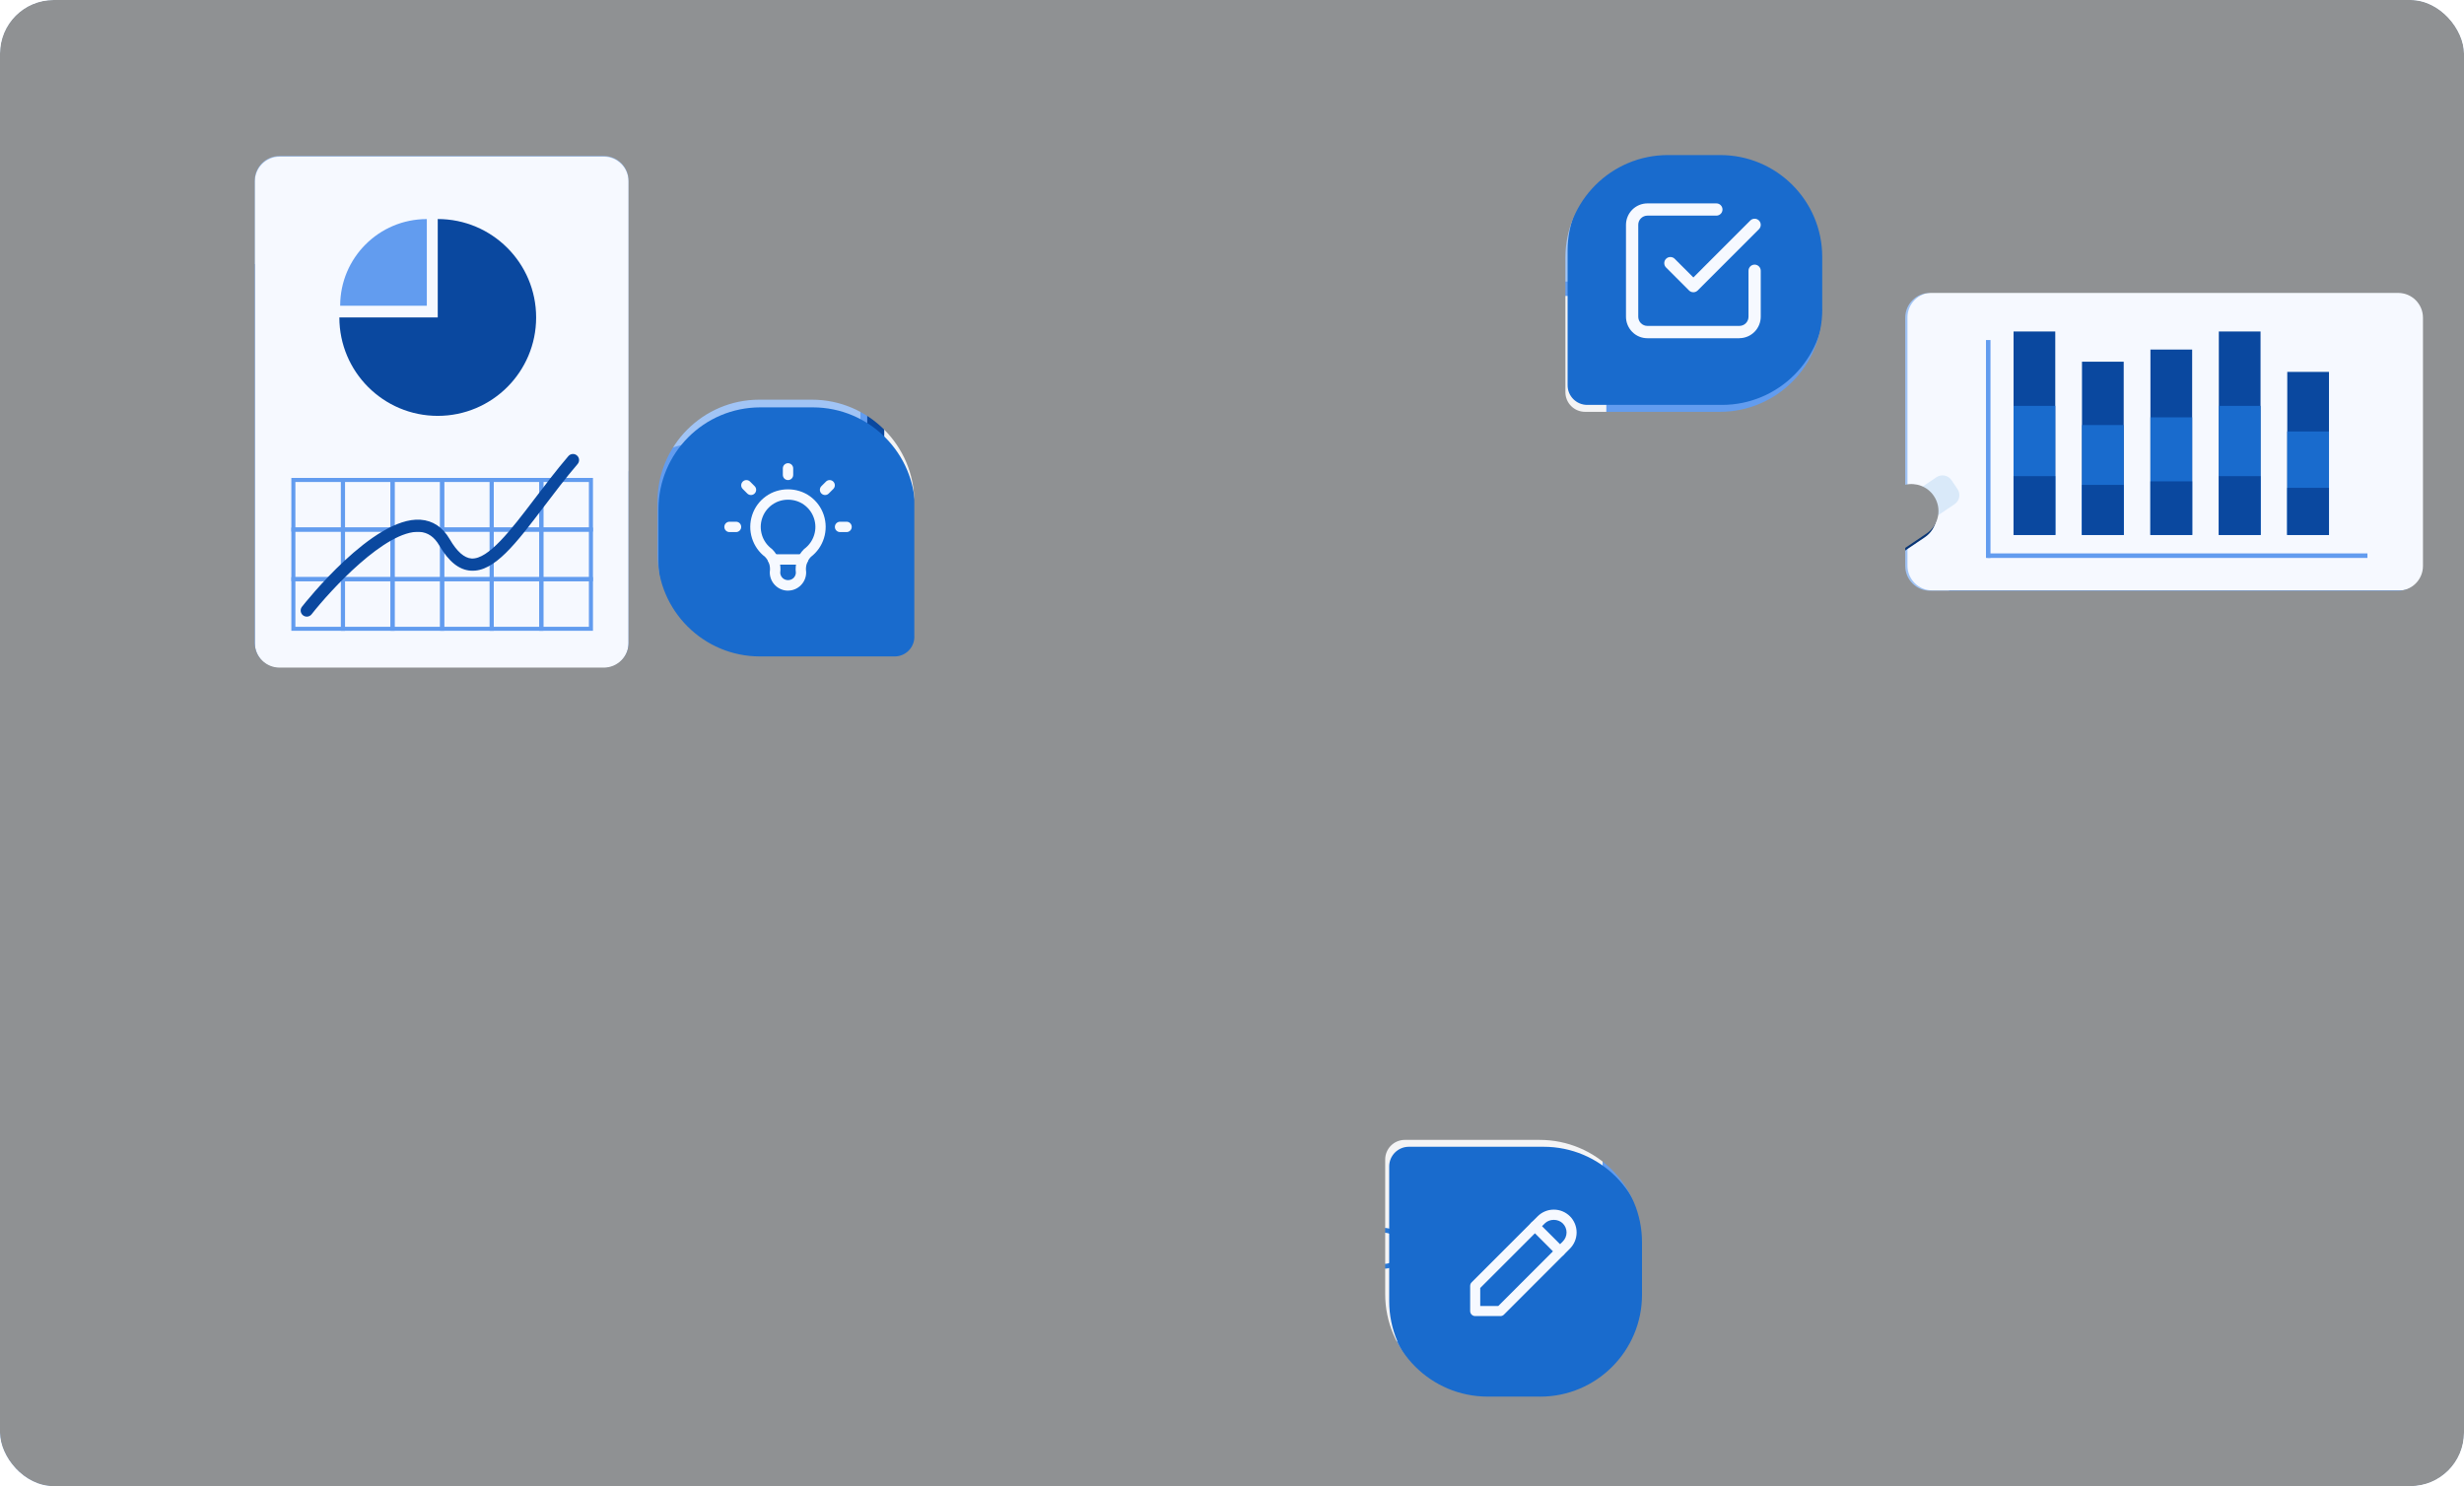 <svg width="368" height="222" viewBox="0 0 368 222" fill="none" xmlns="http://www.w3.org/2000/svg">
<g clip-path="url(#clip0_2191_31068)">
<rect width="368" height="222" rx="8" fill="#F8F8F7"/>
<g clip-path="url(#clip1_2191_31068)" filter="url(#filter0_dd_2191_31068)">
<rect width="368" height="222.173" transform="translate(0 -0.087)" fill="#A1C4F5"/>
<g clip-path="url(#clip2_2191_31068)">
<path d="M66.31 170.879C64.857 165.312 59.584 162.03 52.434 163.103C49.553 159.466 46.108 156.298 42.225 153.74C43.043 152.032 43.735 150.306 44.255 148.586C48.843 133.427 43.45 125.733 34.732 123.093C26.014 120.452 17.258 123.861 12.671 139.013C11.89 141.597 11.389 144.383 11.116 147.24C8.198 147.735 5.387 148.522 2.697 149.569C-2.087 144.301 -5.514 143.609 -10.253 147.018C-15.094 150.503 -18.368 156.146 -15.957 163.566C-18.019 166.245 -19.77 169.171 -21.173 172.295C-24.237 171.26 -25.773 171.387 -26.502 173.044C-27.302 174.853 -26.946 178.001 -24.002 180.972C-24.618 183.886 -24.948 186.901 -24.948 189.999C-24.948 192.5 -24.726 194.944 -24.32 197.324C-24.84 197.635 -25.354 197.959 -25.849 198.295V198.308C-38.938 207.208 -39.585 216.583 -34.459 224.124C-29.345 231.666 -20.398 234.516 -7.303 225.616C-7.138 225.508 -6.979 225.388 -6.821 225.273C0.292 230.377 8.997 233.386 18.413 233.386C26.966 233.386 34.928 230.898 41.641 226.626C45.296 226.867 48.341 225.254 50.714 222.557C52.637 220.373 53.798 217.84 53.804 215.047C58.817 207.969 61.773 199.33 61.773 189.999C61.773 187.371 61.526 184.8 61.082 182.299C65.656 178.96 67.592 175.824 66.297 170.879H66.31Z" fill="#629CEF"/>
<path d="M294.793 59.176H368.945V103.655H294.793C292.75 103.655 291.094 101.999 291.094 99.955V62.871C291.094 60.827 292.75 59.17 294.793 59.17V59.176Z" fill="#629CEF"/>
<path d="M288.601 133.268H352.633C355.424 133.268 357.689 135.534 357.689 138.327V217.066C357.689 219.859 355.424 222.125 352.633 222.125H288.601C283.766 222.125 279.845 218.202 279.845 213.365V142.022C279.845 137.185 283.766 133.262 288.601 133.262V133.268Z" fill="#629CEF"/>
<path d="M241.396 42.094L131.7 41.555C129.987 41.548 128.597 42.926 128.585 44.64L127.798 204.382C127.792 206.096 129.168 207.487 130.881 207.499L240.577 208.039C242.29 208.045 243.68 206.668 243.692 204.954L244.479 45.211C244.486 43.497 243.109 42.107 241.396 42.094Z" fill="#629CEF"/>
<path d="M210.845 174.116H234.416C244.308 174.11 252.34 182.14 252.34 192.042V201.228C252.34 211.073 244.359 219.065 234.518 219.071H225.337C215.445 219.071 207.406 211.041 207.406 201.145V177.563C207.4 175.665 208.942 174.123 210.839 174.123L210.845 174.116Z" fill="#629CEF"/>
<path d="M232.855 72.539V48.956C232.843 39.06 240.875 31.018 250.767 31.018H259.948C269.789 31.018 277.777 39.003 277.783 48.849V58.034C277.783 67.93 269.757 75.973 259.865 75.973H236.294C234.397 75.979 232.855 74.437 232.855 72.539Z" fill="#629CEF"/>
<path d="M131.44 114.339H106.105C95.471 114.339 86.842 105.706 86.842 95.061V85.19C86.842 74.608 95.426 66.019 106.003 66.019H115.869C126.503 66.019 135.139 74.653 135.139 85.298V110.645C135.139 112.682 133.483 114.339 131.44 114.339Z" fill="#629CEF"/>
<path d="M263.069 241.168H316.797L271.832 175.506C272.745 174.218 273.304 172.682 273.399 171.05L275.677 132.151C276.565 128.755 275.182 125.041 272.035 123.118L258.933 115.12L283.144 98.787C284.242 98.05 284.851 96.87 284.915 95.645L287.605 93.829C288.347 93.328 288.537 92.325 288.043 91.582L287.142 90.243C286.64 89.5 285.638 89.309 284.896 89.805L282.212 91.614C281.051 91.214 279.725 91.341 278.627 92.077L277.726 90.738L255.608 105.661C254.865 106.163 254.675 107.166 255.17 107.909L251.344 110.486L250.145 109.756C249.606 109.426 249.047 109.172 248.476 108.981C247.461 107.782 245.704 107.439 244.289 108.251L242.252 109.419C241.96 109.565 241.668 109.73 241.395 109.914L217.317 123.753C215.724 124.667 215.179 126.698 216.092 128.291L216.638 129.237C217.323 130.437 218.281 131.383 219.379 132.056L214.957 135.039L210.667 140.403L210.35 139.933L205.059 143.501L206.493 145.627L207.926 147.754L213.218 144.186L212.901 143.717L219.157 141.844C217.717 144.789 216.137 148.3 216.073 149.652C215.877 150.674 216.162 151.772 216.936 152.578L226.815 162.887C228.008 164.131 229.93 164.233 231.256 163.185C231.827 169.812 233.179 174.84 234.841 178.636C234.841 178.636 235.863 181.569 238.477 184.755C239.409 185.917 240.342 186.837 241.211 187.567C242.525 188.704 244.073 189.77 245.888 190.633L263.076 241.175L263.069 241.168Z" fill="#629CEF"/>
<path d="M102.685 240.908L107.818 222.379L73.194 212.832L60.384 241.168L102.685 240.908Z" fill="#629CEF"/>
<path d="M133.394 165.083L131.18 164.645C127.937 164.011 124.79 166.124 124.149 169.368L122.658 176.96C122.576 177.074 122.487 177.189 122.411 177.316L119.759 181.543L116.034 173.761L119.911 159.694C119.93 159.631 119.937 159.573 119.949 159.51L125.215 140.397C126.091 137.21 124.219 133.909 121.034 133.033C117.849 132.157 114.55 134.03 113.674 137.216L108.186 157.142C108.167 157.206 108.161 157.263 108.148 157.326L105.718 166.15L104.88 166.372L105.565 157.574L112.602 138.384C113.744 135.28 112.145 131.84 109.042 130.697C105.94 129.555 102.501 131.154 101.359 134.258L101.175 134.754C98.827 134.22 96.289 135.141 94.868 137.261L91.772 141.895C89.342 141.089 86.575 141.914 85.008 144.11L73.029 160.945C72.706 161.402 72.458 161.897 72.274 162.398C71.767 163.249 71.468 164.239 71.437 165.299L71.069 180.077C71.062 180.343 71.081 180.604 71.107 180.864C69.641 190.386 67.687 208.515 73.201 212.832L107.628 222.322C107.628 222.322 110.489 223.109 115.362 216.609C117.221 214.444 118.173 212.368 118.173 212.368C120.444 208.547 123.033 203.265 125.875 195.985L133.305 184.152C134.041 182.984 134.314 181.657 134.187 180.382C134.2 180.312 134.225 180.248 134.238 180.185L136.344 169.457C136.744 167.432 135.424 165.471 133.4 165.077L133.394 165.083ZM92.609 169.59L91.784 169.806L93.123 163.001L92.609 169.59Z" fill="#629CEF"/>
<path d="M83.123 39.435H34.719C32.676 39.435 31.02 41.092 31.02 43.135V112.142C31.02 114.186 32.676 115.843 34.719 115.843H83.123C85.166 115.843 86.822 114.186 86.822 112.142V43.135C86.822 41.092 85.166 39.435 83.123 39.435Z" fill="#629CEF"/>
</g>
<g clip-path="url(#clip3_2191_31068)">
<path d="M358.457 43.713H288.582C286.539 43.713 284.883 45.37 284.883 47.414V84.492C284.883 86.536 286.539 88.192 288.582 88.192H358.457C360.5 88.192 362.156 86.536 362.156 84.492V47.414C362.156 45.37 360.5 43.713 358.457 43.713Z" fill="#F6F9FF"/>
<path d="M306.956 49.522H300.726V79.909H306.956V49.522Z" fill="#0A489F"/>
<path d="M317.178 54.028H310.947V79.908H317.178V54.028Z" fill="#0A489F"/>
<path d="M327.4 52.219H321.169V79.908H327.4V52.219Z" fill="#0A489F"/>
<path d="M337.614 49.522H331.384V79.909H337.614V49.522Z" fill="#0A489F"/>
<path d="M347.836 55.552H341.605V79.908H347.836V55.552Z" fill="#0A489F"/>
<path d="M306.956 60.63H300.726V79.908H306.956V60.63Z" fill="#196BCD"/>
<path d="M317.178 63.493H310.947V79.909H317.178V63.493Z" fill="#196BCD"/>
<path d="M327.4 62.344H321.169V79.909H327.4V62.344Z" fill="#196BCD"/>
<path d="M337.614 60.63H331.384V79.908H337.614V60.63Z" fill="#196BCD"/>
<path d="M347.836 64.458H341.605V79.909H347.836V64.458Z" fill="#196BCD"/>
<path d="M306.956 71.123H300.726V79.908H306.956V71.123Z" fill="#0A489F"/>
<path d="M317.178 72.431H310.947V79.908H317.178V72.431Z" fill="#0A489F"/>
<path d="M327.4 71.904H321.169V79.908H327.4V71.904Z" fill="#0A489F"/>
<path d="M337.614 71.123H331.384V79.908H337.614V71.123Z" fill="#0A489F"/>
<path d="M347.836 72.869H341.605V79.908H347.836V72.869Z" fill="#0A489F"/>
<path d="M297.28 50.797H296.607V83.349H297.28V50.797Z" fill="#629CEF"/>
<path d="M353.578 83.343V82.67H296.824V83.343H353.578Z" fill="#629CEF"/>
</g>
<g clip-path="url(#clip4_2191_31068)">
<path d="M237.068 44.221L133.749 43.713C132.137 43.707 130.824 45.008 130.818 46.62L130.075 197.076C130.069 198.688 131.37 200.002 132.981 200.009L236.3 200.517C237.912 200.523 239.225 199.222 239.232 197.609L239.974 47.153C239.98 45.541 238.68 44.227 237.068 44.221Z" fill="#F4F4F5"/>
<path d="M130.704 118.731C129.999 118.731 129.435 118.166 129.435 117.462L129.549 46.614C129.549 45.49 129.993 44.443 130.792 43.656C131.579 42.875 132.62 42.443 133.736 42.443H133.755L185.986 42.64C186.684 42.64 187.255 43.211 187.249 43.916C187.249 44.614 186.678 45.179 185.98 45.179L133.749 44.983H133.743C133.305 44.983 132.893 45.154 132.582 45.459C132.271 45.77 132.093 46.182 132.093 46.62L131.979 117.462C131.979 118.16 131.408 118.731 130.71 118.731H130.704Z" fill="#0A489F"/>
<path d="M144.56 84.783C142.892 84.783 141.527 83.431 141.515 81.762C141.502 80.086 142.86 78.709 144.535 78.696H144.56C146.229 78.696 147.587 80.048 147.599 81.717C147.612 83.393 146.261 84.771 144.579 84.783H144.56ZM144.541 79.419C143.26 79.432 142.225 80.48 142.232 81.762C142.244 83.038 143.285 84.072 144.56 84.072H144.579C145.861 84.06 146.895 83.012 146.889 81.73C146.876 80.448 145.817 79.407 144.548 79.419H144.541Z" fill="#2978D6"/>
<path d="M165.27 84.784C164.464 84.784 163.709 84.472 163.138 83.908C162.56 83.336 162.237 82.575 162.231 81.762C162.218 80.086 163.569 78.709 165.251 78.696C166.907 78.677 168.303 80.035 168.315 81.718C168.328 83.393 166.97 84.771 165.295 84.784H165.27ZM165.251 79.413C163.969 79.426 162.935 80.473 162.941 81.756C162.941 82.378 163.195 82.962 163.633 83.393C164.077 83.831 164.654 84.066 165.282 84.06C166.564 84.047 167.598 83 167.592 81.718C167.579 80.442 166.539 79.407 165.263 79.407H165.244L165.251 79.413Z" fill="#2978D6"/>
<path d="M185.98 84.777C185.174 84.777 184.419 84.466 183.842 83.901C183.265 83.33 182.941 82.568 182.935 81.755C182.922 80.08 184.273 78.702 185.955 78.689C186.754 78.702 187.535 78.994 188.112 79.566C188.689 80.137 189.013 80.898 189.019 81.711C189.032 83.387 187.681 84.764 185.999 84.777H185.974H185.98ZM185.967 79.407C184.686 79.419 183.652 80.467 183.658 81.749C183.658 82.371 183.912 82.955 184.35 83.387C184.794 83.825 185.365 84.06 185.999 84.053C187.281 84.041 188.315 82.993 188.309 81.711C188.309 81.089 188.055 80.505 187.617 80.073C187.179 79.642 186.602 79.407 185.987 79.407H185.967Z" fill="#2978D6"/>
<path d="M206.696 84.771C205.027 84.771 203.67 83.419 203.65 81.749C203.638 80.073 204.996 78.696 206.671 78.683H206.696C208.365 78.683 209.722 80.035 209.735 81.705C209.748 83.38 208.39 84.758 206.715 84.771H206.696ZM206.677 79.4C205.395 79.413 204.361 80.46 204.367 81.743C204.38 83.019 205.421 84.053 206.69 84.053H206.709C207.99 84.041 209.025 82.993 209.018 81.711C209.006 80.435 207.965 79.4 206.696 79.4H206.677Z" fill="#2978D6"/>
<path d="M227.405 84.764C226.6 84.764 225.845 84.453 225.274 83.888C224.696 83.317 224.373 82.555 224.366 81.743C224.354 80.067 225.705 78.689 227.386 78.677C228.186 78.689 228.966 78.981 229.544 79.553C230.121 80.124 230.445 80.886 230.451 81.698C230.457 82.511 230.146 83.279 229.575 83.857C229.004 84.434 228.243 84.758 227.431 84.764H227.405ZM227.386 79.394C226.105 79.407 225.071 80.454 225.077 81.736C225.077 82.359 225.331 82.942 225.769 83.374C226.213 83.812 226.765 84.047 227.418 84.041C228.04 84.041 228.624 83.787 229.055 83.349C229.493 82.904 229.728 82.32 229.721 81.698C229.721 81.076 229.468 80.492 229.03 80.061C228.586 79.623 228.002 79.394 227.38 79.394H227.386Z" fill="#2978D6"/>
<path d="M144.574 123.549C142.905 123.549 141.541 122.197 141.528 120.528C141.516 118.852 142.874 117.475 144.549 117.462C146.249 117.462 147.6 118.801 147.613 120.483C147.626 122.159 146.274 123.537 144.593 123.549H144.574ZM144.555 118.179C143.273 118.192 142.239 119.239 142.245 120.522C142.258 121.797 143.299 122.832 144.574 122.832H144.593C145.875 122.819 146.909 121.772 146.902 120.49C146.89 119.214 145.849 118.179 144.58 118.179H144.561H144.555Z" fill="#2978D6"/>
<path d="M165.283 123.543C163.614 123.543 162.25 122.191 162.237 120.522C162.225 118.846 163.576 117.468 165.258 117.456H165.283C166.952 117.456 168.309 118.808 168.328 120.477C168.341 122.153 166.983 123.53 165.308 123.543H165.289H165.283ZM165.264 118.179C163.982 118.192 162.948 119.239 162.954 120.522C162.954 121.144 163.208 121.728 163.646 122.159C164.084 122.591 164.661 122.826 165.277 122.826H165.296C166.577 122.813 167.611 121.766 167.605 120.483C167.592 119.208 166.552 118.173 165.277 118.173H165.258L165.264 118.179Z" fill="#2978D6"/>
<path d="M185.992 123.537C184.323 123.537 182.959 122.185 182.946 120.515C182.934 118.839 184.285 117.462 185.967 117.449H185.992C186.798 117.449 187.553 117.76 188.124 118.325C188.701 118.897 189.025 119.658 189.031 120.471C189.044 122.147 187.692 123.524 186.011 123.537H185.992ZM185.973 118.173C184.691 118.186 183.657 119.233 183.663 120.515C183.67 121.791 184.717 122.826 185.986 122.826H186.005C187.286 122.813 188.32 121.766 188.314 120.483C188.314 119.861 188.06 119.277 187.623 118.846C187.185 118.414 186.607 118.179 185.992 118.179H185.973V118.173Z" fill="#2978D6"/>
<path d="M206.702 123.537C205.033 123.537 203.675 122.185 203.656 120.515C203.644 118.839 205.001 117.462 206.676 117.449C208.326 117.449 209.728 118.789 209.741 120.471C209.754 122.147 208.396 123.524 206.721 123.537H206.702ZM206.683 118.167C205.401 118.179 204.367 119.227 204.373 120.509C204.386 121.785 205.427 122.819 206.696 122.819H206.715C207.996 122.807 209.03 121.759 209.024 120.477C209.011 119.201 207.971 118.167 206.702 118.167H206.683Z" fill="#2978D6"/>
<path d="M227.412 123.53C225.743 123.53 224.379 122.178 224.366 120.509C224.354 118.833 225.705 117.456 227.386 117.443H227.412C228.218 117.443 228.973 117.754 229.55 118.319C230.127 118.89 230.451 119.652 230.457 120.464C230.464 121.277 230.153 122.045 229.582 122.623C229.011 123.2 228.249 123.524 227.437 123.53H227.418H227.412ZM227.393 118.16C226.111 118.173 225.077 119.22 225.083 120.503C225.09 121.778 226.137 122.813 227.405 122.813H227.425C228.046 122.813 228.63 122.559 229.061 122.121C229.499 121.677 229.734 121.093 229.728 120.471C229.728 119.849 229.474 119.265 229.036 118.833C228.598 118.401 228.021 118.167 227.405 118.167H227.386L227.393 118.16Z" fill="#2978D6"/>
<path d="M153.665 58.529H144.008C142.827 58.529 141.87 59.487 141.87 60.668V61.227C141.87 62.408 142.827 63.366 144.008 63.366H153.665C154.846 63.366 155.803 62.408 155.803 61.227V60.668C155.803 59.487 154.846 58.529 153.665 58.529Z" fill="#8DC1FF"/>
<path d="M185.929 66.749H176.272C175.091 66.749 174.134 67.707 174.134 68.889V69.447C174.134 70.629 175.091 71.587 176.272 71.587H185.929C187.11 71.587 188.067 70.629 188.067 69.447V68.889C188.067 67.707 187.11 66.749 185.929 66.749Z" fill="#8DC1FF"/>
<path d="M186.525 58.523H161.749C160.568 58.523 159.61 59.48 159.61 60.662V61.22C159.61 62.402 160.568 63.359 161.749 63.359H186.525C187.706 63.359 188.663 62.402 188.663 61.22V60.662C188.663 59.48 187.706 58.523 186.525 58.523Z" fill="#8DC1FF"/>
<path d="M168.531 66.711H143.754C142.574 66.711 141.616 67.669 141.616 68.851V69.409C141.616 70.591 142.574 71.549 143.754 71.549H168.531C169.712 71.549 170.669 70.591 170.669 69.409V68.851C170.669 67.669 169.712 66.711 168.531 66.711Z" fill="#8DC1FF"/>
<path d="M219.074 58.516H194.297C193.116 58.516 192.159 59.474 192.159 60.655V61.214C192.159 62.395 193.116 63.353 194.297 63.353H219.074C220.255 63.353 221.212 62.395 221.212 61.214V60.655C221.212 59.474 220.255 58.516 219.074 58.516Z" fill="#8DC1FF"/>
<path d="M153.679 97.32H144.022C142.841 97.32 141.884 98.278 141.884 99.46V100.018C141.884 101.2 142.841 102.157 144.022 102.157H153.679C154.86 102.157 155.817 101.2 155.817 100.018V99.46C155.817 98.278 154.86 97.32 153.679 97.32Z" fill="#8DC1FF"/>
<path d="M227.957 105.541H185.447C184.266 105.541 183.309 106.499 183.309 107.68V108.239C183.309 109.42 184.266 110.378 185.447 110.378H227.957C229.138 110.378 230.095 109.42 230.095 108.239V107.68C230.095 106.499 229.138 105.541 227.957 105.541Z" fill="#8DC1FF"/>
<path d="M186.532 97.314H161.755C160.574 97.314 159.617 98.272 159.617 99.453V100.012C159.617 101.193 160.574 102.151 161.755 102.151H186.532C187.713 102.151 188.67 101.193 188.67 100.012V99.453C188.67 98.272 187.713 97.314 186.532 97.314Z" fill="#8DC1FF"/>
<path d="M177.693 105.502H143.767C142.586 105.502 141.629 106.46 141.629 107.642V108.2C141.629 109.382 142.586 110.339 143.767 110.339H177.693C178.874 110.339 179.831 109.382 179.831 108.2V107.642C179.831 106.46 178.874 105.502 177.693 105.502Z" fill="#8DC1FF"/>
<path d="M219.087 97.308H194.31C193.129 97.308 192.172 98.265 192.172 99.447V100.005C192.172 101.187 193.129 102.145 194.31 102.145H219.087C220.268 102.145 221.225 101.187 221.225 100.005V99.447C221.225 98.265 220.268 97.308 219.087 97.308Z" fill="#8DC1FF"/>
<path d="M144.579 157.967C142.911 157.967 141.553 156.622 141.54 154.946C141.54 154.133 141.845 153.365 142.416 152.788C142.987 152.21 143.748 151.886 144.56 151.88H144.586C146.254 151.88 147.612 153.226 147.625 154.901C147.637 156.577 146.28 157.955 144.605 157.967H144.579ZM144.56 152.604C143.938 152.604 143.355 152.857 142.923 153.295C142.485 153.74 142.251 154.324 142.257 154.946C142.27 156.222 143.31 157.256 144.579 157.256H144.598C145.88 157.25 146.914 156.196 146.908 154.914C146.895 153.638 145.855 152.604 144.586 152.604H144.567H144.56Z" fill="#2978D6"/>
<path d="M165.289 157.967C164.483 157.967 163.728 157.656 163.157 157.091C162.58 156.52 162.256 155.758 162.25 154.946C162.237 153.27 163.595 151.893 165.27 151.88H165.296C166.964 151.88 168.322 153.226 168.335 154.901C168.347 156.577 166.99 157.955 165.315 157.967H165.289ZM165.27 152.597C163.989 152.604 162.954 153.657 162.961 154.94C162.961 155.562 163.215 156.146 163.652 156.577C164.09 157.009 164.667 157.244 165.283 157.244H165.302C165.924 157.244 166.507 156.99 166.939 156.552C167.377 156.108 167.611 155.524 167.605 154.901C167.592 153.626 166.552 152.591 165.283 152.591H165.264L165.27 152.597Z" fill="#2978D6"/>
<path d="M185.998 157.961C185.192 157.961 184.437 157.65 183.866 157.085C183.289 156.514 182.965 155.752 182.959 154.94C182.953 154.127 183.264 153.359 183.835 152.781C184.406 152.204 185.167 151.88 185.979 151.874H186.005C186.81 151.874 187.565 152.185 188.136 152.75C188.714 153.321 189.037 154.083 189.044 154.895C189.05 155.708 188.739 156.476 188.168 157.053C187.597 157.631 186.836 157.955 186.024 157.961H185.998ZM185.979 152.591C185.357 152.591 184.774 152.845 184.342 153.283C183.904 153.727 183.67 154.311 183.676 154.933C183.676 155.555 183.93 156.139 184.368 156.571C184.805 157.003 185.383 157.237 185.998 157.237H186.017C186.639 157.237 187.223 156.984 187.654 156.546C188.092 156.101 188.327 155.517 188.32 154.895C188.32 154.273 188.067 153.689 187.629 153.257C187.191 152.826 186.614 152.591 185.998 152.591H185.979Z" fill="#2978D6"/>
<path d="M206.708 157.955C205.046 157.955 203.682 156.609 203.669 154.933C203.656 153.257 205.014 151.88 206.689 151.867H206.715C208.383 151.867 209.741 153.213 209.754 154.889C209.754 155.701 209.449 156.469 208.878 157.047C208.307 157.625 207.546 157.948 206.734 157.955H206.708ZM206.696 152.584C206.074 152.584 205.49 152.838 205.059 153.276C204.621 153.721 204.386 154.305 204.392 154.927C204.405 156.203 205.446 157.237 206.715 157.237H206.734C207.355 157.237 207.939 156.984 208.371 156.546C208.808 156.101 209.043 155.517 209.037 154.895C209.024 153.619 207.984 152.584 206.715 152.584H206.696Z" fill="#2978D6"/>
<path d="M227.418 157.948C226.612 157.948 225.857 157.637 225.286 157.072C224.709 156.501 224.385 155.739 224.379 154.927C224.366 153.251 225.724 151.874 227.399 151.861H227.425C228.23 151.861 228.985 152.172 229.556 152.737C230.134 153.308 230.457 154.07 230.464 154.882C230.47 155.695 230.159 156.463 229.588 157.041C229.017 157.618 228.256 157.942 227.444 157.948H227.418ZM227.405 152.584C226.124 152.591 225.09 153.645 225.096 154.927C225.096 155.549 225.35 156.133 225.788 156.565C226.225 156.996 226.803 157.231 227.418 157.231H227.437C228.059 157.231 228.643 156.977 229.074 156.539C229.512 156.095 229.747 155.511 229.74 154.889C229.74 154.267 229.487 153.683 229.049 153.251C228.611 152.819 228.034 152.584 227.418 152.584H227.399H227.405Z" fill="#2978D6"/>
<path d="M153.691 139.235H144.034C142.853 139.235 141.896 140.193 141.896 141.374V141.933C141.896 143.114 142.853 144.072 144.034 144.072H153.691C154.871 144.072 155.829 143.114 155.829 141.933V141.374C155.829 140.193 154.871 139.235 153.691 139.235Z" fill="#8DC1FF"/>
<path d="M186.545 139.229H161.768C160.587 139.229 159.63 140.186 159.63 141.368V141.926C159.63 143.108 160.587 144.066 161.768 144.066H186.545C187.726 144.066 188.683 143.108 188.683 141.926V141.368C188.683 140.186 187.726 139.229 186.545 139.229Z" fill="#8DC1FF"/>
<path d="M219.093 139.222H194.317C193.136 139.222 192.179 140.18 192.179 141.361V141.92C192.179 143.101 193.136 144.059 194.317 144.059H219.093C220.274 144.059 221.232 143.101 221.232 141.92V141.361C221.232 140.18 220.274 139.222 219.093 139.222Z" fill="#8DC1FF"/>
<path d="M144.586 189.529C142.917 189.529 141.56 188.183 141.547 186.507C141.547 185.695 141.851 184.927 142.422 184.349C142.993 183.771 143.755 183.448 144.567 183.441H144.592C146.261 183.441 147.619 184.787 147.632 186.463C147.644 188.139 146.286 189.516 144.611 189.529H144.586ZM144.573 184.165C143.952 184.165 143.368 184.419 142.936 184.857C142.499 185.301 142.264 185.885 142.27 186.507C142.283 187.783 143.323 188.818 144.592 188.818H144.611C145.893 188.812 146.927 187.758 146.921 186.476C146.908 185.2 145.868 184.165 144.599 184.165H144.58H144.573Z" fill="#2978D6"/>
<path d="M165.296 189.529C164.49 189.529 163.735 189.218 163.164 188.653C162.587 188.082 162.263 187.32 162.257 186.507C162.244 184.832 163.602 183.454 165.277 183.441H165.302C166.971 183.441 168.329 184.787 168.342 186.463C168.354 188.139 166.997 189.516 165.321 189.529H165.296ZM165.283 184.159C164.002 184.165 162.968 185.219 162.974 186.501C162.974 187.123 163.228 187.707 163.665 188.139C164.103 188.57 164.681 188.805 165.296 188.805H165.315C165.937 188.805 166.521 188.551 166.952 188.113C167.39 187.669 167.625 187.085 167.618 186.463C167.606 185.187 166.565 184.152 165.296 184.152H165.277L165.283 184.159Z" fill="#2978D6"/>
<path d="M186.005 189.523C185.199 189.523 184.444 189.212 183.873 188.647C183.296 188.075 182.972 187.314 182.966 186.501C182.96 185.689 183.27 184.92 183.842 184.343C184.413 183.765 185.174 183.441 185.986 183.435H186.011C186.817 183.435 187.572 183.746 188.143 184.311C188.721 184.882 189.044 185.644 189.051 186.457C189.057 187.269 188.746 188.037 188.175 188.615C187.604 189.193 186.843 189.516 186.03 189.523H186.005ZM185.992 184.152C185.371 184.152 184.787 184.406 184.355 184.844C183.918 185.289 183.683 185.873 183.689 186.495C183.689 187.117 183.943 187.701 184.381 188.132C184.819 188.564 185.396 188.799 186.011 188.799H186.03C186.652 188.799 187.236 188.545 187.667 188.107C188.105 187.663 188.34 187.079 188.334 186.457C188.334 185.835 188.08 185.251 187.642 184.819C187.204 184.387 186.627 184.152 186.011 184.152H185.992Z" fill="#2978D6"/>
<path d="M206.714 189.516C205.052 189.516 203.688 188.17 203.675 186.494C203.662 184.818 205.02 183.441 206.695 183.428H206.72C208.389 183.428 209.747 184.774 209.76 186.45C209.76 187.262 209.455 188.03 208.884 188.608C208.313 189.186 207.552 189.509 206.739 189.516H206.714ZM206.701 184.146C206.08 184.146 205.496 184.399 205.064 184.837C204.627 185.282 204.392 185.866 204.398 186.488C204.411 187.764 205.451 188.798 206.72 188.798H206.739C207.361 188.798 207.945 188.545 208.376 188.107C208.814 187.662 209.049 187.078 209.043 186.456C209.03 185.18 207.989 184.146 206.72 184.146H206.701Z" fill="#2978D6"/>
<path d="M227.431 189.51C226.625 189.51 225.87 189.199 225.299 188.634C224.722 188.063 224.398 187.301 224.392 186.488C224.379 184.813 225.737 183.435 227.412 183.422H227.437C228.243 183.422 228.998 183.733 229.569 184.298C230.146 184.87 230.47 185.631 230.476 186.444C230.483 187.256 230.172 188.025 229.601 188.602C229.03 189.18 228.268 189.504 227.456 189.51H227.431ZM227.412 184.14C226.13 184.146 225.096 185.2 225.102 186.482C225.102 187.104 225.356 187.688 225.794 188.12C226.232 188.551 226.809 188.786 227.425 188.786H227.444C228.065 188.786 228.649 188.532 229.081 188.094C229.518 187.65 229.753 187.066 229.747 186.444C229.747 185.822 229.493 185.238 229.055 184.806C228.617 184.375 228.04 184.14 227.425 184.14H227.405H227.412Z" fill="#2978D6"/>
<path d="M168.557 170.796H144.041C142.86 170.796 141.902 171.754 141.902 172.936V173.494C141.902 174.676 142.86 175.633 144.041 175.633H168.557C169.738 175.633 170.695 174.676 170.695 173.494V172.936C170.695 171.754 169.738 170.796 168.557 170.796Z" fill="#8DC1FF"/>
<path d="M202.248 170.79H176.297C175.116 170.79 174.159 171.748 174.159 172.929V173.488C174.159 174.669 175.116 175.627 176.297 175.627H202.248C203.429 175.627 204.386 174.669 204.386 173.488V172.929C204.386 171.748 203.429 170.79 202.248 170.79Z" fill="#8DC1FF"/>
</g>
<g clip-path="url(#clip5_2191_31068)">
<path d="M290.276 125.6L349.403 126.736C352.252 126.793 354.536 129.193 354.511 132.094L353.692 215.479C353.667 218.386 351.332 220.697 348.483 220.639L289.356 219.503C286.507 219.446 284.223 217.047 284.248 214.146L285.067 130.761C285.092 127.86 287.427 125.549 290.276 125.6Z" fill="#A7A7A7"/>
<path d="M285.94 131.378L284.785 211.187C284.745 213.967 286.964 216.253 289.743 216.294L347.437 217.13C350.215 217.17 352.5 214.949 352.54 212.169L353.696 132.36C353.736 129.581 351.517 127.295 348.738 127.254L291.044 126.418C288.266 126.378 285.981 128.599 285.94 131.378Z" fill="#F4F4F4"/>
<path d="M290.163 155.358L290.069 161.832C290.057 162.673 290.729 163.365 291.569 163.377L298.041 163.471C298.881 163.483 299.573 162.811 299.585 161.97L299.679 155.496C299.691 154.654 299.019 153.962 298.178 153.95L291.707 153.856C290.866 153.844 290.175 154.516 290.163 155.358Z" fill="#5A5A5A"/>
<path d="M302.343 155.533L302.25 162.007C302.237 162.848 302.909 163.54 303.75 163.552L310.221 163.646C311.062 163.658 311.754 162.986 311.766 162.145L311.86 155.671C311.872 154.829 311.2 154.138 310.359 154.125L303.888 154.032C303.047 154.019 302.356 154.692 302.343 155.533Z" fill="#5A5A5A"/>
<path d="M314.531 155.708L314.437 162.182C314.425 163.023 315.097 163.715 315.938 163.727L322.409 163.821C323.25 163.833 323.941 163.161 323.953 162.32L324.047 155.846C324.059 155.004 323.387 154.312 322.547 154.3L316.076 154.206C315.235 154.194 314.543 154.866 314.531 155.708Z" fill="#5A5A5A"/>
<path d="M326.706 155.883L326.612 162.357C326.6 163.198 327.272 163.89 328.112 163.902L334.583 163.996C335.424 164.008 336.116 163.336 336.128 162.495L336.222 156.021C336.234 155.18 335.562 154.488 334.721 154.476L328.25 154.382C327.409 154.37 326.718 155.042 326.706 155.883Z" fill="#5A5A5A"/>
<path d="M338.886 156.058L338.793 162.532C338.78 163.374 339.452 164.066 340.293 164.078L346.764 164.172C347.605 164.184 348.297 163.512 348.309 162.67L348.403 156.196C348.415 155.355 347.743 154.663 346.902 154.651L340.431 154.557C339.59 154.545 338.898 155.217 338.886 156.058Z" fill="#5A5A5A"/>
<path d="M289.988 167.544L289.894 174.018C289.882 174.859 290.554 175.551 291.395 175.564L297.866 175.657C298.707 175.67 299.398 174.997 299.41 174.156L299.504 167.682C299.516 166.841 298.844 166.149 298.004 166.137L291.533 166.043C290.692 166.031 290 166.703 289.988 167.544Z" fill="#5A5A5A"/>
<path d="M302.169 167.719L302.075 174.193C302.063 175.035 302.734 175.727 303.575 175.739L310.046 175.833C310.887 175.845 311.579 175.173 311.591 174.331L311.685 167.857C311.697 167.016 311.025 166.324 310.184 166.312L303.713 166.218C302.872 166.206 302.181 166.878 302.169 167.719Z" fill="#A7A7A7"/>
<path d="M314.349 167.894L314.255 174.368C314.243 175.21 314.915 175.901 315.756 175.914L322.227 176.007C323.068 176.02 323.76 175.348 323.772 174.506L323.865 168.032C323.878 167.191 323.206 166.499 322.365 166.487L315.894 166.393C315.053 166.381 314.361 167.053 314.349 167.894Z" fill="#A7A7A7"/>
<path d="M326.53 168.076L326.436 174.55C326.424 175.391 327.096 176.083 327.937 176.095L334.408 176.189C335.249 176.201 335.94 175.529 335.952 174.688L336.046 168.214C336.058 167.372 335.386 166.681 334.546 166.668L328.075 166.575C327.234 166.562 326.542 167.235 326.53 168.076Z" fill="#A7A7A7"/>
<path d="M338.711 168.251L338.617 174.725C338.605 175.567 339.276 176.258 340.117 176.271L346.588 176.364C347.429 176.377 348.121 175.704 348.133 174.863L348.227 168.389C348.239 167.548 347.567 166.856 346.726 166.844L340.255 166.75C339.414 166.738 338.723 167.41 338.711 168.251Z" fill="#5A5A5A"/>
<path d="M289.812 179.731L289.718 186.205C289.706 187.046 290.378 187.738 291.219 187.75L297.69 187.844C298.531 187.856 299.222 187.184 299.235 186.343L299.328 179.869C299.341 179.027 298.669 178.335 297.828 178.323L291.357 178.229C290.516 178.217 289.824 178.889 289.812 179.731Z" fill="#5A5A5A"/>
<path d="M301.993 179.906L301.899 186.38C301.887 187.221 302.559 187.913 303.4 187.925L309.871 188.019C310.712 188.031 311.403 187.359 311.415 186.518L311.509 180.044C311.521 179.203 310.849 178.511 310.008 178.498L303.537 178.405C302.697 178.392 302.005 179.065 301.993 179.906Z" fill="#A7A7A7"/>
<path d="M314.174 180.081L314.081 186.555C314.068 187.397 314.74 188.088 315.581 188.101L322.052 188.194C322.893 188.207 323.585 187.535 323.597 186.693L323.691 180.219C323.703 179.378 323.031 178.686 322.19 178.674L315.719 178.58C314.878 178.568 314.187 179.24 314.174 180.081Z" fill="#A7A7A7"/>
<path d="M326.355 180.256L326.261 186.73C326.249 187.571 326.921 188.263 327.762 188.275L334.233 188.369C335.074 188.381 335.765 187.709 335.778 186.868L335.871 180.394C335.883 179.553 335.212 178.861 334.371 178.849L327.9 178.755C327.059 178.743 326.367 179.415 326.355 180.256Z" fill="#A7A7A7"/>
<path d="M338.536 180.438L338.442 186.912C338.43 187.753 339.102 188.445 339.943 188.457L346.414 188.551C347.254 188.563 347.946 187.891 347.958 187.05L348.052 180.576C348.064 179.734 347.392 179.042 346.551 179.03L340.08 178.936C339.239 178.924 338.548 179.596 338.536 180.438Z" fill="#5A5A5A"/>
<path d="M289.637 191.923L289.544 198.398C289.531 199.239 290.203 199.931 291.044 199.943L297.515 200.037C298.356 200.049 299.048 199.377 299.06 198.536L299.154 192.061C299.166 191.22 298.494 190.528 297.653 190.516L291.182 190.422C290.341 190.41 289.649 191.082 289.637 191.923Z" fill="#B61D1C"/>
<path d="M301.812 192.099L301.718 198.573C301.706 199.414 302.378 200.106 303.219 200.118L309.69 200.212C310.531 200.224 311.222 199.552 311.235 198.711L311.328 192.237C311.341 191.395 310.669 190.704 309.828 190.691L303.357 190.598C302.516 190.585 301.824 191.257 301.812 192.099Z" fill="#A7A7A7"/>
<path d="M313.999 192.267L313.905 198.741C313.893 199.583 314.564 200.275 315.405 200.287L321.876 200.381C322.717 200.393 323.409 199.721 323.421 198.879L323.515 192.405C323.527 191.564 322.855 190.872 322.014 190.86L315.543 190.766C314.702 190.754 314.011 191.426 313.999 192.267Z" fill="#A7A7A7"/>
<path d="M326.18 192.443L326.087 198.917C326.074 199.758 326.746 200.45 327.587 200.462L334.058 200.556C334.899 200.568 335.591 199.896 335.603 199.055L335.697 192.581C335.709 191.74 335.037 191.048 334.196 191.036L327.725 190.942C326.884 190.93 326.192 191.602 326.18 192.443Z" fill="#A7A7A7"/>
<path d="M338.359 192.624L338.088 211.285C338.076 212.126 338.748 212.818 339.589 212.83L346.06 212.924C346.901 212.936 347.593 212.264 347.605 211.423L347.875 192.762C347.887 191.921 347.215 191.229 346.374 191.217L339.903 191.123C339.062 191.111 338.371 191.783 338.359 192.624Z" fill="#5A5A5A"/>
<path d="M289.462 204.104L289.369 210.578C289.357 211.419 290.028 212.111 290.869 212.123L297.34 212.217C298.181 212.229 298.873 211.557 298.885 210.716L298.979 204.242C298.991 203.4 298.319 202.708 297.478 202.696L291.007 202.602C290.166 202.59 289.475 203.262 289.462 204.104Z" fill="#B61D1C"/>
<path d="M301.636 204.285L301.543 210.759C301.53 211.601 302.202 212.293 303.043 212.305L309.514 212.399C310.355 212.411 311.047 211.739 311.059 210.897L311.153 204.423C311.165 203.582 310.493 202.89 309.652 202.878L303.181 202.784C302.34 202.772 301.648 203.444 301.636 204.285Z" fill="#A7A7A7"/>
<path d="M313.824 204.461L313.73 210.935C313.718 211.776 314.39 212.468 315.231 212.48L321.702 212.574C322.543 212.586 323.234 211.914 323.246 211.073L323.34 204.599C323.352 203.757 322.68 203.065 321.84 203.053L315.368 202.959C314.528 202.947 313.836 203.619 313.824 204.461Z" fill="#A7A7A7"/>
<path d="M326.004 204.636L325.911 211.11C325.899 211.951 326.57 212.643 327.411 212.655L333.882 212.749C334.723 212.761 335.415 212.089 335.427 211.248L335.521 204.774C335.533 203.933 334.861 203.241 334.02 203.228L327.549 203.135C326.708 203.122 326.017 203.795 326.004 204.636Z" fill="#5A5A5A"/>
<path d="M290.494 132.504L290.295 146.214C290.283 147.055 290.955 147.747 291.796 147.759L346.99 148.559C347.831 148.571 348.523 147.899 348.535 147.058L348.733 133.348C348.746 132.506 348.074 131.815 347.233 131.802L292.039 131.002C291.198 130.99 290.506 131.662 290.494 132.504Z" fill="#9EAC9A"/>
<path d="M292.264 133.512L292.094 145.21C292.083 146.019 292.729 146.685 293.539 146.697L345.453 147.449C346.262 147.461 346.928 146.814 346.94 146.005L347.109 134.307C347.121 133.497 346.474 132.831 345.665 132.819L293.751 132.067C292.941 132.055 292.276 132.702 292.264 133.512Z" fill="#B5C0B2"/>
</g>
<g clip-path="url(#clip6_2191_31068)">
<path d="M92.609 124.331C89.912 122.414 86.175 123.042 84.259 125.734L72.28 142.568C71.956 143.025 71.709 143.52 71.525 144.022C71.017 144.872 70.719 145.863 70.687 146.923L70.319 161.7C70.237 165.008 72.851 167.756 76.156 167.839C79.462 167.921 82.21 165.306 82.292 161.999L82.622 148.687L94.011 132.684C95.927 129.987 95.299 126.248 92.609 124.331Z" fill="#F0C497"/>
<path d="M119.206 141.133L124.472 122.02C125.348 118.833 123.476 115.533 120.291 114.657C117.106 113.781 113.807 115.653 112.931 118.84L107.443 138.765C107.424 138.829 107.417 138.886 107.405 138.95L102.697 156.038C101.821 159.224 103.693 162.525 106.878 163.408C110.063 164.284 113.363 162.411 114.245 159.224L119.174 141.324C119.193 141.26 119.2 141.203 119.213 141.14L119.206 141.133Z" fill="#F0C497"/>
<path d="M133.431 162.005C133.444 161.935 133.469 161.871 133.482 161.808L135.589 151.08C135.988 149.055 134.669 147.094 132.645 146.7L130.43 146.262C127.188 145.627 124.041 147.741 123.4 150.985L121.909 158.577C121.827 158.691 121.738 158.805 121.662 158.932L112.76 173.12C111.002 175.919 111.846 179.62 114.644 181.378L115.393 181.848C118.191 183.606 121.89 182.762 123.648 179.963L132.55 165.775C133.286 164.607 133.558 163.28 133.431 162.005Z" fill="#F0C497"/>
<path d="M102.424 117.234C99.677 115.393 95.959 116.136 94.118 118.884L82.641 136.068C82.577 136.163 82.526 136.258 82.469 136.36C81.905 137.083 81.486 137.94 81.302 138.905L77.92 156.139C77.286 159.383 79.398 162.532 82.641 163.173C85.883 163.808 89.03 161.694 89.671 158.45L92.818 142.403L104.08 125.549C105.92 122.801 105.178 119.081 102.43 117.24L102.424 117.234Z" fill="#F0C497"/>
<path d="M101.936 222.531L59.642 222.791L72.452 194.455L107.069 203.995L101.936 222.531Z" fill="#F0C497"/>
<path d="M103.465 156.514L104.81 139.197L111.847 120.008C112.989 116.903 111.39 113.463 108.287 112.32C105.185 111.178 101.746 112.777 100.604 115.881L93.491 135.28C93.32 135.744 93.218 136.22 93.168 136.69C93.028 137.128 92.927 137.591 92.888 138.067L91.531 155.581C91.277 158.882 93.739 161.763 97.038 162.017C100.337 162.271 103.218 159.808 103.472 156.507L103.465 156.514Z" fill="#F0C497"/>
<path d="M72.452 194.455L106.879 203.945C106.879 203.945 114.239 205.976 125.482 176.694L110.902 146.218L71.386 156.596C71.386 156.596 64.889 188.539 72.452 194.461V194.455Z" fill="#F0C497"/>
<path d="M114.232 159.218L119.162 141.317C119.181 141.254 119.187 141.197 119.2 141.133L124.466 122.02C125.342 118.833 123.47 115.533 120.285 114.657C117.1 113.781 113.801 115.653 112.925 118.84L107.437 138.765C107.418 138.829 107.411 138.886 107.399 138.95L103.757 152.178" fill="#F0C497"/>
<path d="M114.232 160.17C114.149 160.17 114.061 160.157 113.978 160.138C113.471 159.999 113.172 159.472 113.312 158.97L123.546 121.772C124.282 119.093 122.709 116.313 120.031 115.577C117.354 114.834 114.575 116.415 113.839 119.093L104.664 152.432C104.524 152.94 104.004 153.232 103.496 153.099C102.989 152.959 102.691 152.432 102.83 151.931L106.472 138.702C106.485 138.632 106.498 138.575 106.51 138.524L111.999 118.598C113.014 114.904 116.846 112.733 120.532 113.749C124.219 114.764 126.395 118.598 125.38 122.286L120.114 141.4C120.101 141.469 120.088 141.533 120.069 141.59L115.139 159.484C115.025 159.91 114.638 160.183 114.219 160.183L114.232 160.17Z" fill="#020202"/>
<path d="M135.589 151.08C135.989 149.055 134.669 147.094 132.645 146.7L130.431 146.262C127.189 145.627 124.042 147.741 123.401 150.985L121.91 158.577C121.828 158.691 121.739 158.805 121.663 158.932L118.312 164.264" fill="#F0C497"/>
<path d="M118.312 165.223C118.141 165.223 117.963 165.178 117.804 165.077C117.36 164.798 117.227 164.207 117.506 163.763L120.856 158.424C120.907 158.342 120.964 158.266 121.015 158.183L122.462 150.801C122.817 148.979 123.864 147.411 125.399 146.376C126.935 145.342 128.787 144.967 130.608 145.329L132.823 145.767C134.047 146.008 135.107 146.713 135.805 147.747C136.503 148.788 136.757 150.033 136.515 151.264C136.414 151.778 135.913 152.115 135.399 152.013C134.885 151.912 134.548 151.41 134.65 150.896C134.79 150.166 134.65 149.43 134.231 148.807C133.812 148.185 133.191 147.773 132.461 147.633L130.247 147.195C127.525 146.662 124.873 148.439 124.333 151.169L122.842 158.761C122.817 158.9 122.76 159.027 122.677 159.142C122.588 159.262 122.525 159.345 122.468 159.44L119.118 164.772C118.934 165.058 118.629 165.217 118.312 165.217V165.223Z" fill="#020202"/>
<path d="M102.424 117.234C99.677 115.393 95.959 116.136 94.119 118.884L82.641 136.068C82.577 136.163 82.527 136.258 82.469 136.36C81.905 137.083 81.486 137.94 81.302 138.905L78.745 151.925" fill="#F0C497"/>
<path d="M78.739 152.87C78.675 152.87 78.618 152.87 78.555 152.851C78.041 152.75 77.705 152.248 77.806 151.734L80.363 138.715C80.573 137.654 81.01 136.683 81.677 135.82L81.695 135.788C81.746 135.706 81.791 135.623 81.848 135.541L93.326 118.357C95.451 115.177 99.772 114.32 102.951 116.446C103.389 116.738 103.503 117.329 103.211 117.767C102.919 118.205 102.329 118.319 101.891 118.027C99.582 116.485 96.447 117.107 94.906 119.417L83.428 136.601C83.396 136.645 83.371 136.696 83.345 136.74L83.288 136.842C83.269 136.88 83.244 136.912 83.218 136.944C82.717 137.578 82.387 138.296 82.235 139.083L79.678 152.102C79.589 152.553 79.189 152.87 78.745 152.87H78.739Z" fill="#020202"/>
<path d="M108.287 112.32C105.184 111.178 101.745 112.777 100.603 115.881L93.49 135.28C93.319 135.744 93.218 136.22 93.167 136.69C93.027 137.128 92.926 137.591 92.888 138.067L91.866 151.207" fill="#F0C497"/>
<path d="M91.866 152.166C91.866 152.166 91.816 152.166 91.79 152.166C91.264 152.128 90.877 151.664 90.915 151.144L91.936 138.004C91.974 137.502 92.076 137.001 92.228 136.499C92.298 135.96 92.418 135.439 92.596 134.963L99.709 115.564C101.028 111.971 105.026 110.118 108.617 111.438C109.112 111.622 109.365 112.168 109.181 112.657C108.997 113.152 108.452 113.4 107.963 113.222C105.356 112.263 102.456 113.609 101.498 116.218L94.385 135.617C94.252 135.991 94.157 136.379 94.112 136.804C94.106 136.867 94.094 136.931 94.074 136.994C93.948 137.388 93.871 137.775 93.84 138.156L92.818 151.296C92.78 151.797 92.361 152.172 91.873 152.172L91.866 152.166Z" fill="#020202"/>
<path d="M117.423 193.998C117.423 193.998 112.195 205.411 102.266 202.675L117.423 193.998Z" fill="#F0C497"/>
<path d="M105.28 204.046C104.252 204.046 103.161 203.906 102.012 203.589C101.505 203.449 101.206 202.923 101.346 202.421C101.485 201.913 102.006 201.621 102.513 201.755C111.561 204.249 116.504 193.706 116.554 193.598C116.77 193.122 117.341 192.912 117.817 193.128C118.293 193.344 118.502 193.915 118.287 194.391C118.236 194.499 113.75 204.046 105.28 204.046Z" fill="#020202"/>
</g>
<g clip-path="url(#clip7_2191_31068)">
<path d="M250.037 171.615L267.39 222.652H321.118L274.585 154.698L250.037 171.615Z" fill="#F0C497"/>
<path d="M250.037 171.615C250.037 171.615 233.648 167.788 235.412 132.405L259.77 111.501L280.054 112.689L277.719 152.534C277.542 155.549 275.791 158.253 273.113 159.643L250.037 171.622V171.615Z" fill="#F0C497"/>
<path d="M225.819 118.725C227.259 115.177 235.311 107.864 235.311 107.864L241.288 110.645L234.181 122.813L225.812 118.725H225.819Z" fill="#F0C497"/>
<path d="M236.541 132.773L229.968 125.911L230.679 122.503L225.818 118.726C225.818 118.726 220.508 128.628 220.387 131.129C220.191 132.151 220.476 133.249 221.25 134.056L231.129 144.364C232.398 145.691 234.498 145.736 235.824 144.466L236.3 144.009C239.466 140.975 239.574 135.941 236.535 132.773H236.541Z" fill="#EDA372"/>
<path d="M240.114 137.968L238.759 138.649C237.058 139.502 234.988 138.815 234.135 137.113L226.129 121.147C225.276 119.444 225.962 117.374 227.664 116.52L233.307 113.688C235.008 112.834 237.078 113.521 237.931 115.224L243.786 126.901C245.826 130.969 244.181 135.928 240.114 137.968Z" fill="#F0C497"/>
<path d="M263.919 107.534L257.872 95.474C257.047 93.836 255.055 93.169 253.412 93.994L249.865 95.772L246.972 94.521C245.29 93.791 243.336 94.566 242.607 96.248L231.3 122.388C230.57 124.07 231.345 126.025 233.026 126.755L234.809 127.53C238.831 129.276 243.508 127.422 245.252 123.391L250.734 110.721L254.18 117.589C255.004 119.227 256.997 119.893 258.64 119.068L260.378 118.199C264.3 116.231 265.886 111.457 263.913 107.534H263.919Z" fill="#F0C497"/>
<path d="M235.825 144.466L236.301 144.009C239.467 140.975 239.574 135.941 236.535 132.773L229.962 125.911L230.673 122.503L225.812 118.726" fill="#EDA372"/>
<path d="M235.825 145.418C235.577 145.418 235.323 145.323 235.139 145.126C234.778 144.745 234.79 144.142 235.165 143.78L235.641 143.323C238.426 140.651 238.515 136.22 235.85 133.433L229.277 126.571C229.061 126.343 228.966 126.025 229.036 125.714L229.626 122.883L225.235 119.468C224.823 119.144 224.746 118.548 225.07 118.135C225.394 117.722 225.99 117.646 226.402 117.97L231.263 121.747C231.548 121.969 231.688 122.337 231.612 122.693L231.002 125.613L237.227 132.113C240.621 135.655 240.501 141.298 236.96 144.694L236.484 145.151C236.3 145.329 236.059 145.418 235.825 145.418Z" fill="#020202"/>
<path d="M240.114 137.968L238.759 138.649C237.058 139.502 234.988 138.815 234.135 137.113L226.129 121.147C225.276 119.444 225.962 117.374 227.664 116.52L233.307 113.688C235.008 112.834 237.078 113.521 237.931 115.224L243.786 126.901C245.826 130.969 244.181 135.928 240.114 137.968Z" fill="#EDA372"/>
<path d="M237.214 139.972C235.602 139.972 234.048 139.083 233.274 137.547L225.267 121.582C224.74 120.528 224.651 119.341 225.025 118.224C225.393 117.107 226.18 116.205 227.227 115.679L232.868 112.847C233.921 112.321 235.107 112.232 236.224 112.606C237.341 112.974 238.242 113.761 238.768 114.809L244.625 126.489C246.896 131.021 245.062 136.563 240.532 138.835L239.174 139.515C238.546 139.832 237.874 139.978 237.208 139.978L237.214 139.972ZM228.084 117.373C227.487 117.672 227.043 118.186 226.834 118.821C226.624 119.455 226.675 120.128 226.973 120.725L234.981 136.69C235.596 137.921 237.1 138.416 238.331 137.801L239.688 137.121C243.28 135.319 244.739 130.926 242.937 127.333L237.081 115.653C236.782 115.056 236.269 114.612 235.634 114.403C235 114.193 234.327 114.244 233.731 114.542L228.09 117.373H228.084Z" fill="#020202"/>
<path d="M272.161 113.139L257.872 95.474C257.047 93.836 255.055 93.169 253.412 93.994L249.865 95.772L246.972 94.521C245.29 93.791 243.336 94.566 242.607 96.248L231.3 122.388C230.57 124.07 231.345 126.025 233.026 126.755L234.809 127.53C238.831 129.276 243.508 127.422 245.252 123.391L250.734 110.721L258.412 126.032" fill="#EDA372"/>
<path d="M237.969 129.136C236.769 129.136 235.57 128.888 234.441 128.399L232.658 127.625C230.494 126.692 229.498 124.165 230.431 122.007L241.737 95.873C242.188 94.826 243.025 94.02 244.085 93.594C245.145 93.175 246.306 93.195 247.353 93.645L249.833 94.724L252.98 93.144C254.002 92.629 255.157 92.547 256.242 92.909C257.289 93.258 258.145 93.982 258.665 94.953L272.891 112.543C273.22 112.949 273.157 113.552 272.751 113.882C272.345 114.212 271.742 114.149 271.412 113.742L257.124 96.076C257.079 96.026 257.041 95.969 257.016 95.905C256.73 95.34 256.248 94.915 255.645 94.718C255.043 94.521 254.402 94.566 253.837 94.851L250.29 96.629C250.036 96.756 249.745 96.762 249.484 96.654L246.591 95.403C246.007 95.15 245.367 95.143 244.777 95.378C244.187 95.613 243.723 96.057 243.476 96.641L232.169 122.775C231.649 123.975 232.201 125.372 233.4 125.892L235.183 126.667C238.724 128.196 242.848 126.565 244.377 123.023L249.859 110.353C250.005 110.01 250.335 109.788 250.703 109.781C251.077 109.756 251.413 109.978 251.578 110.308L259.255 125.619C259.49 126.089 259.3 126.66 258.83 126.895C258.361 127.13 257.79 126.939 257.555 126.47L250.791 112.987L246.122 123.785C245.176 125.968 243.444 127.65 241.23 128.526C240.17 128.945 239.06 129.155 237.956 129.155L237.969 129.136Z" fill="#020202"/>
<path d="M276.355 104.595L254.459 91.233C253.92 90.903 253.362 90.649 252.79 90.459C251.775 89.259 250.018 88.916 248.603 89.729L246.566 90.897C246.274 91.043 245.982 91.208 245.71 91.392L221.631 105.23C220.038 106.144 219.493 108.175 220.406 109.769L220.952 110.715C223.135 114.517 227.995 115.831 231.795 113.647L246.23 105.351L267.847 118.548C271.692 120.896 276.717 119.678 279.064 115.831C281.412 111.984 280.194 106.957 276.349 104.608L276.355 104.595Z" fill="#F0C497"/>
<path d="M267.39 118.668C267.225 118.668 267.06 118.624 266.908 118.535L246.23 106.436L232.272 114.46C228.02 116.903 222.57 115.431 220.128 111.178L219.588 110.232C219.017 109.242 218.871 108.093 219.169 106.988C219.468 105.884 220.178 104.963 221.168 104.398C221.625 104.138 222.202 104.29 222.469 104.747C222.729 105.204 222.577 105.782 222.12 106.049C221.574 106.366 221.181 106.874 221.016 107.483C220.851 108.093 220.933 108.734 221.251 109.28L221.79 110.226C223.712 113.571 227.989 114.726 231.332 112.803L245.767 104.5C246.065 104.328 246.427 104.335 246.719 104.5L267.872 116.872C268.329 117.138 268.481 117.722 268.215 118.173C268.037 118.478 267.72 118.643 267.39 118.643V118.668Z" fill="#020202"/>
<path d="M285.892 79.376L283.183 75.351L289.21 71.288C289.953 70.787 290.955 70.984 291.456 71.726L292.357 73.066C292.858 73.808 292.662 74.811 291.919 75.313L285.886 79.382L285.892 79.376Z" fill="#D9E9F9"/>
<path d="M223.795 123.219L219.277 116.516L282.948 73.561C284.8 72.31 287.313 72.799 288.557 74.652C289.8 76.506 289.318 79.02 287.465 80.264L223.795 123.219Z" fill="#083575"/>
<path d="M210.813 127.104L219.277 116.516L223.795 123.219L210.813 127.104Z" fill="#D9E9F9"/>
<path d="M255.512 100.85L251.896 95.486C251.394 94.743 251.591 93.74 252.333 93.239C253.076 92.738 254.078 92.934 254.58 93.677L258.196 99.041C258.697 99.784 258.501 100.787 257.758 101.288C257.016 101.79 256.013 101.593 255.512 100.85Z" fill="#D9E9F9"/>
<path d="M261.731 89.824C260.988 90.325 259.986 90.128 259.485 89.386C258.983 88.643 259.18 87.64 259.922 87.139L282.04 72.221L283.849 74.906L261.731 89.83V89.824Z" fill="#D9E9F9"/>
<path d="M240.524 97.212L239.043 97.849C235.892 99.206 234.437 102.862 235.794 106.014L244.853 127.068C246.209 130.221 249.863 131.676 253.014 130.319L254.494 129.682C257.645 128.325 259.1 124.669 257.744 121.517L248.685 100.463C247.329 97.31 243.675 95.855 240.524 97.212Z" fill="#F0C497"/>
<path d="M258.958 124.337L249.003 101.205C247.473 97.644 243.343 96 239.783 97.53C236.224 99.06 234.581 103.192 236.11 106.753L248.044 134.493C248.044 134.493 242.004 140.536 241.687 146.192" fill="#F0C497"/>
<path d="M241.694 147.144C241.694 147.144 241.656 147.144 241.637 147.144C241.11 147.113 240.711 146.662 240.742 146.141C241.028 141.063 245.469 135.871 246.928 134.296L235.241 107.134C234.397 105.179 234.372 103.008 235.159 101.034C235.946 99.053 237.456 97.504 239.41 96.66C243.445 94.921 248.14 96.793 249.879 100.831L259.834 123.962C260.043 124.445 259.821 125.003 259.333 125.213C258.85 125.422 258.292 125.2 258.083 124.711L248.128 101.58C246.808 98.507 243.229 97.079 240.159 98.406C237.088 99.726 235.666 103.306 236.986 106.379L248.921 134.119C249.073 134.474 248.997 134.893 248.718 135.166C248.661 135.223 242.931 141.025 242.639 146.249C242.608 146.757 242.189 147.151 241.688 147.151L241.694 147.144Z" fill="#020202"/>
<path d="M258.405 127.519C258.075 127.586 257.723 127.476 257.485 127.201C257.144 126.797 257.197 126.197 257.6 125.856L268.692 116.475C269.089 116.135 269.695 116.187 270.036 116.59C270.377 116.993 270.325 117.593 269.921 117.935L258.83 127.315C258.703 127.425 258.56 127.487 258.405 127.519Z" fill="#020202"/>
<path d="M259.992 175.17C243.546 175.17 238.306 160.57 238.255 160.418C238.083 159.923 238.344 159.377 238.845 159.205C239.34 159.034 239.879 159.294 240.057 159.796C240.253 160.361 245.056 173.615 260.55 173.26C261.083 173.26 261.509 173.666 261.521 174.193C261.534 174.72 261.115 175.151 260.589 175.164C260.392 175.164 260.189 175.164 259.992 175.164V175.17Z" fill="#020202"/>
</g>
<g clip-path="url(#clip8_2191_31068)">
<path d="M18.895 216.729C42.233 216.729 61.152 197.801 61.152 174.453C61.152 151.104 42.233 132.176 18.895 132.176C-4.442 132.176 -23.361 151.104 -23.361 174.453C-23.361 197.801 -4.442 216.729 18.895 216.729Z" fill="#C2621E"/>
<path d="M18.895 203.608C34.989 203.608 48.036 190.555 48.036 174.453C48.036 158.351 34.989 145.297 18.895 145.297C2.8 145.297 -10.247 158.351 -10.247 174.453C-10.247 190.555 2.8 203.608 18.895 203.608Z" fill="#774422"/>
<path d="M29.586 165.458C25.627 171.628 21.87 180.591 21.87 176.078V166.493C21.87 166.493 22.917 162.195 26.122 158.996C29.319 155.797 14.479 156.812 14.479 156.812C16.3 162.64 17.512 163.262 17.512 167.927V173.247C17.512 173.247 15.602 172.618 13.838 167.927C12.074 163.236 11.884 173.92 11.884 173.92C14.644 175.253 17.512 176.878 17.512 178.535V184.717C17.512 185.923 18.489 186.895 19.688 186.895C20.893 186.895 21.864 185.917 21.864 184.717C21.864 179.144 24.459 180.763 31.489 180.001C38.519 179.239 33.539 159.269 29.579 165.439V165.452L29.586 165.458Z" fill="#011D03"/>
<path d="M44.078 134.094C39.611 148.865 22.569 163.947 18.609 162.741C13.641 161.237 8.832 139.534 13.299 124.762C17.766 110.004 26.299 106.677 34.795 109.255C43.291 111.825 48.544 119.322 44.078 134.094Z" fill="#073506"/>
<path d="M-16.801 169.368C-8.845 172.91 3.413 171.933 3.94 170.746C4.606 169.241 -4.721 163.636 -12.677 160.094C-20.634 156.552 -23.743 155.359 -24.878 157.923C-26.014 160.488 -24.758 165.832 -16.801 169.375V169.368Z" fill="#073506"/>
<path d="M14.333 171.184C14.333 171.184 20.259 173.456 16.871 174.072C13.483 174.694 8.356 174.567 4.765 174.44C1.174 174.313 10.977 188.431 12.722 184.438C14.46 180.458 16.547 178.56 21.63 177.627L23.736 177.24L21.059 182.534L25.881 183.391C25.627 178.084 30.125 176.059 30.125 176.059L30.798 175.938L30.011 171.647L23.311 172.879C23.311 172.879 19.453 172.085 19.212 166.905L14.339 171.158V171.184H14.333Z" fill="#011D03"/>
<path d="M-24.238 182.54C-11.478 173.868 11.243 172.853 13.578 176.287C16.496 180.578 6.592 200.478 -6.167 209.162C-18.927 217.833 -27.651 215.059 -32.632 207.709C-37.625 200.364 -36.997 191.223 -24.238 182.552V182.54Z" fill="#103E12"/>
<path d="M12.283 198.187C12.657 189.872 18.71 179.81 19.967 179.874C21.527 179.944 22.34 190.316 21.965 198.625C21.591 206.941 21.286 210.096 18.615 209.982C15.944 209.867 11.909 206.509 12.283 198.194V198.187Z" fill="#103E12"/>
<path d="M8.509 141.305C16.116 151.887 21.331 168.829 18.495 170.867C14.936 173.425 -3.464 165.96 -11.065 155.391C-18.673 144.809 -15.12 136.937 -9.035 132.557C-2.95 128.184 0.908 130.736 8.509 141.305Z" fill="#103E12"/>
<path d="M50.632 172.967C39.42 179.372 26.686 182.019 24.973 179.004C22.822 175.227 32.067 157.86 43.278 151.461C54.489 145.056 63.594 148.306 65.561 155.822C67.528 163.338 61.843 166.563 50.644 172.967H50.632Z" fill="#073506"/>
<path d="M30.798 204.783C22.232 197.216 17.328 181.105 19.352 178.801C21.896 175.919 37.974 179.36 46.546 186.914C55.111 194.48 54.724 201.241 50.378 206.173C46.032 211.105 39.37 212.337 30.798 204.776V204.783Z" fill="#24651A"/>
<path d="M-2.589 177.087C3.375 175.373 11.572 174.872 11.87 175.938C12.251 177.271 5.481 182.699 -0.489 184.413C-6.453 186.126 -9.086 184.425 -9.74 182.146C-10.393 179.868 -8.56 178.801 -2.589 177.087Z" fill="#24651A"/>
<path d="M37.688 164.125C32.682 168.625 24.408 172.326 23.602 171.438C22.6 170.32 27.156 162.474 32.174 157.98C37.18 153.48 39.902 153.308 41.622 155.219C43.341 157.13 42.713 159.624 37.694 164.131L37.688 164.125Z" fill="#24651A"/>
</g>
<g clip-path="url(#clip9_2191_31068)">
<path d="M90.173 23.4H41.768C39.725 23.4 38.069 25.057 38.069 27.101V96.108C38.069 98.152 39.725 99.809 41.768 99.809H90.173C92.216 99.809 93.872 98.152 93.872 96.108V27.101C93.872 25.057 92.216 23.4 90.173 23.4Z" fill="#F6F9FF"/>
<path d="M50.683 47.42C50.683 55.539 57.262 62.122 65.377 62.122C73.492 62.122 80.072 55.539 80.072 47.42C80.072 39.301 73.492 32.719 65.377 32.719V47.42H50.683Z" fill="#0A489F"/>
<path d="M63.747 32.725C56.596 32.725 50.804 38.521 50.804 45.675H63.747V32.725Z" fill="#629CEF"/>
<path d="M51.526 79.407H43.513V71.39H51.526V79.407ZM44.115 78.804H50.917V71.999H44.115V78.804Z" fill="#629CEF"/>
<path d="M58.931 79.407H50.917V71.39H58.931V79.407ZM51.526 78.804H58.328V71.999H51.526V78.804Z" fill="#629CEF"/>
<path d="M66.335 79.407H58.321V71.39H66.335V79.407ZM58.93 78.804H65.732V71.999H58.93V78.804Z" fill="#629CEF"/>
<path d="M73.746 79.407H65.732V71.39H73.746V79.407ZM66.335 78.804H73.137V71.999H66.335V78.804Z" fill="#629CEF"/>
<path d="M81.15 79.407H73.137V71.39H81.15V79.407ZM73.746 78.804H80.547V71.999H73.746V78.804Z" fill="#629CEF"/>
<path d="M51.526 86.822H43.513V78.804H51.526V86.822ZM44.115 86.212H50.917V79.407H44.115V86.212Z" fill="#629CEF"/>
<path d="M58.931 86.822H50.917V78.804H58.931V86.822ZM51.526 86.212H58.328V79.407H51.526V86.212Z" fill="#629CEF"/>
<path d="M66.335 86.822H58.321V78.804H66.335V86.822ZM58.93 86.212H65.732V79.407H58.93V86.212Z" fill="#629CEF"/>
<path d="M73.746 86.822H65.732V78.804H73.746V86.822ZM66.335 86.212H73.137V79.407H66.335V86.212Z" fill="#629CEF"/>
<path d="M81.15 86.822H73.137V78.804H81.15V86.822ZM73.746 86.212H80.547V79.407H73.746V86.212Z" fill="#629CEF"/>
<path d="M51.526 94.229H43.513V86.212H51.526V94.229ZM44.115 93.626H50.917V86.821H44.115V93.626Z" fill="#629CEF"/>
<path d="M58.931 94.229H50.917V86.212H58.931V94.229ZM51.526 93.626H58.328V86.821H51.526V93.626Z" fill="#629CEF"/>
<path d="M66.335 94.229H58.321V86.212H66.335V94.229ZM58.93 93.626H65.732V86.821H58.93V93.626Z" fill="#629CEF"/>
<path d="M73.746 94.229H65.732V86.212H73.746V94.229ZM66.335 93.626H73.137V86.821H66.335V93.626Z" fill="#629CEF"/>
<path d="M81.15 94.229H73.137V86.212H81.15V94.229ZM73.746 93.626H80.547V86.821H73.746V93.626Z" fill="#629CEF"/>
<path d="M88.56 94.229H80.547V86.212H88.56V94.229ZM81.15 93.626H87.951V86.821H81.15V93.626Z" fill="#629CEF"/>
<path d="M88.56 86.822H80.547V78.804H88.56V86.822ZM81.15 86.212H87.951V79.407H81.15V86.212Z" fill="#629CEF"/>
<path d="M88.56 79.407H80.547V71.39H88.56V79.407ZM81.15 78.804H87.951V71.999H81.15V78.804Z" fill="#629CEF"/>
<path d="M45.809 92.109C45.613 92.109 45.416 92.045 45.251 91.912C44.858 91.601 44.788 91.03 45.099 90.636C45.53 90.084 55.752 77.153 62.794 77.636C64.647 77.763 66.119 78.747 67.172 80.556C68.245 82.397 69.342 83.362 70.434 83.431C72.946 83.558 76.284 79.204 79.805 74.564C81.41 72.45 83.066 70.266 84.887 68.133C85.211 67.752 85.788 67.708 86.169 68.038C86.55 68.362 86.594 68.939 86.264 69.32C84.475 71.409 82.838 73.573 81.252 75.662C77.102 81.133 73.841 85.475 70.326 85.247C68.568 85.139 67.026 83.907 65.605 81.476C64.863 80.2 63.905 79.54 62.674 79.451C57.63 79.128 49.305 88.224 46.533 91.766C46.355 91.995 46.089 92.115 45.816 92.115L45.809 92.109Z" fill="#0A489F"/>
</g>
<g clip-path="url(#clip10_2191_31068)">
<path d="M133.743 99.206H113.629C105.197 99.206 98.345 92.35 98.345 83.907V76.068C98.345 67.67 105.159 60.852 113.553 60.852H121.389C129.828 60.852 136.68 67.708 136.68 76.15V96.273C136.68 97.891 135.367 99.206 133.743 99.206Z" fill="#196BCD"/>
<path d="M126.434 79.483H125.463C125.032 79.483 124.689 79.134 124.689 78.709C124.689 78.283 125.038 77.934 125.463 77.934H126.434C126.865 77.934 127.208 78.283 127.208 78.709C127.208 79.134 126.859 79.483 126.434 79.483ZM109.925 79.483H108.954C108.522 79.483 108.18 79.134 108.18 78.709C108.18 78.283 108.529 77.934 108.954 77.934H109.925C110.356 77.934 110.699 78.283 110.699 78.709C110.699 79.134 110.35 79.483 109.925 79.483ZM123.23 73.948C123.033 73.948 122.83 73.872 122.678 73.719C122.373 73.415 122.373 72.926 122.678 72.621L123.357 71.942C123.661 71.637 124.15 71.637 124.454 71.942C124.759 72.247 124.759 72.735 124.454 73.04L123.775 73.719C123.623 73.872 123.426 73.948 123.223 73.948H123.23ZM112.158 73.948C111.961 73.948 111.758 73.872 111.606 73.719L110.927 73.04C110.622 72.735 110.622 72.247 110.927 71.942C111.232 71.637 111.72 71.637 112.025 71.942L112.704 72.621C113.008 72.926 113.008 73.415 112.704 73.719C112.551 73.872 112.355 73.948 112.152 73.948H112.158ZM117.691 71.713C117.259 71.713 116.917 71.364 116.917 70.939V69.968C116.917 69.536 117.265 69.193 117.691 69.193C118.116 69.193 118.465 69.543 118.465 69.968V70.939C118.465 71.371 118.116 71.713 117.691 71.713Z" fill="#F6F9FF"/>
<path d="M117.69 88.23C116.967 88.23 116.282 87.944 115.768 87.43C115.254 86.916 114.968 86.23 114.968 85.507C114.968 85.469 114.968 85.431 114.975 85.392C115.032 84.986 115 84.567 114.867 84.18C114.74 83.806 114.53 83.463 114.258 83.183C113.331 82.472 112.659 81.508 112.31 80.39C111.954 79.254 111.967 78.054 112.341 76.924C112.716 75.795 113.426 74.83 114.391 74.138C116.32 72.748 119.048 72.748 120.977 74.138C121.941 74.836 122.652 75.801 123.026 76.924C123.401 78.054 123.413 79.254 123.058 80.39C122.709 81.508 122.036 82.472 121.11 83.183C120.837 83.463 120.628 83.812 120.501 84.18C120.368 84.567 120.336 84.986 120.393 85.392C120.393 85.431 120.399 85.469 120.399 85.507C120.399 86.237 120.114 86.916 119.6 87.43C119.086 87.944 118.407 88.224 117.677 88.224L117.69 88.23ZM116.529 85.558C116.542 85.85 116.662 86.123 116.872 86.332C117.309 86.77 118.077 86.77 118.521 86.332C118.731 86.123 118.851 85.85 118.864 85.558C118.781 84.929 118.845 84.288 119.042 83.691C119.245 83.076 119.6 82.504 120.063 82.047C120.089 82.022 120.114 81.996 120.146 81.977C120.837 81.457 121.332 80.752 121.592 79.927C121.852 79.102 121.84 78.239 121.567 77.42C121.294 76.601 120.78 75.903 120.082 75.401C118.686 74.392 116.707 74.392 115.311 75.401C114.613 75.903 114.099 76.601 113.826 77.42C113.553 78.239 113.547 79.102 113.801 79.927C114.055 80.752 114.556 81.457 115.247 81.977C115.273 81.996 115.305 82.022 115.33 82.047C115.793 82.504 116.148 83.076 116.351 83.691C116.548 84.288 116.612 84.936 116.529 85.558Z" fill="#F6F9FF"/>
<path d="M119.923 84.345H115.457C115.025 84.345 114.683 83.996 114.683 83.571C114.683 83.145 115.032 82.796 115.457 82.796H119.923C120.355 82.796 120.698 83.145 120.698 83.571C120.698 83.996 120.349 84.345 119.923 84.345Z" fill="#F6F9FF"/>
</g>
<g clip-path="url(#clip11_2191_31068)">
<path d="M237.062 60.484H257.175C265.613 60.484 272.466 53.629 272.466 45.186V37.347C272.459 28.948 265.645 22.131 257.251 22.131H249.415C240.976 22.131 234.124 28.986 234.124 37.429V57.552C234.124 59.17 235.437 60.484 237.062 60.484Z" fill="#196BCD"/>
<path d="M252.905 43.656C252.67 43.656 252.435 43.567 252.258 43.389L248.825 39.955C248.47 39.6 248.47 39.016 248.825 38.66C249.18 38.305 249.764 38.305 250.119 38.66L252.905 41.447L261.407 32.941C261.762 32.585 262.346 32.585 262.701 32.941C263.057 33.296 263.057 33.88 262.701 34.236L253.552 43.389C253.374 43.567 253.14 43.656 252.905 43.656Z" fill="#F6F9FF"/>
<path d="M259.77 50.524H246.046C245.189 50.524 244.384 50.194 243.781 49.585C243.178 48.976 242.842 48.163 242.842 47.319V33.589C242.842 32.744 243.184 31.919 243.781 31.322C244.377 30.726 245.189 30.383 246.046 30.383H256.344C256.851 30.383 257.257 30.795 257.257 31.297C257.257 31.798 256.845 32.211 256.344 32.211H246.046C245.678 32.211 245.335 32.357 245.075 32.611C244.815 32.865 244.675 33.22 244.675 33.582V47.312C244.675 47.674 244.821 48.03 245.075 48.284C245.329 48.538 245.678 48.684 246.046 48.684H259.77C260.138 48.684 260.48 48.544 260.741 48.284C261.001 48.023 261.14 47.674 261.14 47.312V40.444C261.14 39.936 261.553 39.53 262.054 39.53C262.555 39.53 262.968 39.943 262.968 40.444V47.312C262.968 48.157 262.625 48.982 262.029 49.579C261.432 50.175 260.62 50.518 259.763 50.518L259.77 50.524Z" fill="#F6F9FF"/>
</g>
<g clip-path="url(#clip12_2191_31068)">
<path d="M210.413 171.304H230.526C238.965 171.298 245.817 178.147 245.817 186.596V194.436C245.817 202.834 239.009 209.658 230.615 209.658H222.779C214.341 209.664 207.482 202.808 207.476 194.366V174.243C207.476 172.625 208.789 171.304 210.413 171.304Z" fill="#196BCD"/>
<path d="M224.074 196.594H220.318C219.906 196.594 219.569 196.257 219.569 195.845V192.087C219.569 191.89 219.645 191.693 219.791 191.553L229.651 181.689C230.298 181.048 231.149 180.692 232.062 180.692C232.976 180.692 233.826 181.048 234.473 181.689C235.108 182.324 235.469 183.2 235.469 184.101C235.469 185.003 235.108 185.879 234.473 186.513L224.613 196.378C224.474 196.517 224.284 196.6 224.081 196.6L224.074 196.594ZM221.073 195.089H223.77L233.407 185.447C233.763 185.091 233.966 184.603 233.966 184.101C233.966 183.6 233.763 183.111 233.407 182.755C232.697 182.044 231.421 182.044 230.711 182.755L221.073 192.398V195.096V195.089Z" fill="#F6F9FF"/>
<path d="M232.994 187.669C232.804 187.669 232.607 187.593 232.461 187.447L228.705 183.689C228.413 183.397 228.413 182.921 228.705 182.629C228.997 182.337 229.473 182.337 229.765 182.629L233.521 186.387C233.813 186.679 233.813 187.155 233.521 187.447C233.375 187.593 233.185 187.669 232.988 187.669H232.994Z" fill="#F6F9FF"/>
</g>
<g clip-path="url(#clip13_2191_31068)">
<path d="M120.926 36.166C120.463 36.166 120.082 35.791 120.082 35.321V31.862C120.082 31.398 120.456 31.018 120.926 31.018C121.395 31.018 121.77 31.392 121.77 31.862V35.321C121.77 35.785 121.395 36.166 120.926 36.166Z" fill="#F6F9FF"/>
<path d="M120.926 43.948C120.463 43.948 120.082 43.573 120.082 43.104V39.644C120.082 39.181 120.456 38.8 120.926 38.8C121.395 38.8 121.77 39.174 121.77 39.644V43.104C121.77 43.567 121.395 43.948 120.926 43.948Z" fill="#F6F9FF"/>
<path d="M126.547 38.33H123.089C122.626 38.33 122.245 37.956 122.245 37.486C122.245 37.016 122.619 36.642 123.089 36.642H126.547C127.01 36.642 127.391 37.016 127.391 37.486C127.391 37.956 127.016 38.33 126.547 38.33Z" fill="#F6F9FF"/>
<path d="M118.763 38.33H115.305C114.842 38.33 114.461 37.956 114.461 37.486C114.461 37.016 114.835 36.642 115.305 36.642H118.763C119.226 36.642 119.607 37.016 119.607 37.486C119.607 37.956 119.232 38.33 118.763 38.33Z" fill="#F6F9FF"/>
<path d="M109.962 47.732C108.452 47.732 107.228 46.507 107.228 44.996C107.228 43.485 108.452 42.26 109.962 42.26C111.472 42.26 112.697 43.485 112.697 44.996C112.697 46.507 111.472 47.732 109.962 47.732ZM109.962 43.948C109.385 43.948 108.915 44.418 108.915 44.996C108.915 45.573 109.385 46.043 109.962 46.043C110.54 46.043 111.009 45.573 111.009 44.996C111.009 44.418 110.54 43.948 109.962 43.948Z" fill="#F6F9FF"/>
</g>
<g clip-path="url(#clip14_2191_31068)">
<path d="M222.818 25.635C222.945 25.197 223.573 25.197 223.7 25.635L224.588 28.663C224.632 28.815 224.746 28.929 224.899 28.974L227.925 29.862C228.363 29.989 228.363 30.618 227.925 30.745L224.899 31.633C224.746 31.678 224.632 31.792 224.588 31.944L223.7 34.972C223.573 35.41 222.945 35.41 222.818 34.972L221.929 31.944C221.885 31.792 221.771 31.678 221.618 31.633L218.592 30.745C218.154 30.618 218.154 29.989 218.592 29.862L221.618 28.974C221.771 28.929 221.885 28.815 221.929 28.663L222.818 25.635Z" fill="#F6F9FF"/>
</g>
<g style="mix-blend-mode:color" clip-path="url(#clip15_2191_31068)">
<path d="M-0.303 -0.087V222.087H368.505V-0.087H-0.303ZM93.88 96.025C93.88 98.069 92.223 99.726 90.179 99.726H41.742C39.698 99.726 38.041 98.069 38.041 96.025V27.012C38.041 24.968 39.698 23.311 41.742 23.311H90.179C92.223 23.311 93.88 24.968 93.88 27.012V96.025ZM136.559 95.124C136.559 96.743 135.245 98.057 133.62 98.057H113.496C105.053 98.057 98.197 91.201 98.197 82.758V74.919C98.197 66.521 105.015 59.703 113.413 59.703H121.254C129.697 59.703 136.553 66.559 136.553 75.001V95.124H136.559ZM230.024 208.623H222.184C213.741 208.623 206.885 201.774 206.879 193.331V173.208C206.879 171.59 208.186 170.276 209.812 170.276H229.936C238.379 170.269 245.235 177.119 245.235 185.568V193.407C245.235 201.805 238.423 208.629 230.024 208.629V208.623ZM272.158 46.22C272.158 54.663 265.302 61.519 256.858 61.519H236.735C235.109 61.519 233.795 60.205 233.795 58.586V38.463C233.795 30.021 240.651 23.165 249.095 23.165H256.935C265.333 23.165 272.151 29.983 272.151 38.381V46.22H272.158ZM361.871 84.542C361.871 86.586 360.214 88.243 358.17 88.243H288.251C286.206 88.243 284.55 86.586 284.55 84.542V81.844L287.73 79.699C289.584 78.448 290.073 75.934 288.822 74.087C287.857 72.653 286.137 72.043 284.55 72.412V47.458C284.55 45.414 286.206 43.757 288.251 43.757H358.17C360.214 43.757 361.871 45.414 361.871 47.458V84.542Z" fill="#8F9193"/>
</g>
</g>
</g>
<defs>
<filter id="filter0_dd_2191_31068" x="-4.04" y="-4.126" width="376.079" height="230.252" filterUnits="userSpaceOnUse" color-interpolation-filters="sRGB">
<feFlood flood-opacity="0" result="BackgroundImageFix"/>
<feColorMatrix in="SourceAlpha" type="matrix" values="0 0 0 0 0 0 0 0 0 0 0 0 0 0 0 0 0 0 127 0" result="hardAlpha"/>
<feMorphology radius="2.424" operator="dilate" in="SourceAlpha" result="effect1_dropShadow_2191_31068"/>
<feOffset/>
<feGaussianBlur stdDeviation="0.808"/>
<feColorMatrix type="matrix" values="0 0 0 0 0.122 0 0 0 0 0.122 0 0 0 0 0.122 0 0 0 0.04 0"/>
<feBlend mode="normal" in2="BackgroundImageFix" result="effect1_dropShadow_2191_31068"/>
<feColorMatrix in="SourceAlpha" type="matrix" values="0 0 0 0 0 0 0 0 0 0 0 0 0 0 0 0 0 0 127 0" result="hardAlpha"/>
<feOffset/>
<feGaussianBlur stdDeviation="1.212"/>
<feColorMatrix type="matrix" values="0 0 0 0 0.122 0 0 0 0 0.122 0 0 0 0 0.122 0 0 0 0.1 0"/>
<feBlend mode="normal" in2="effect1_dropShadow_2191_31068" result="effect2_dropShadow_2191_31068"/>
<feBlend mode="normal" in="SourceGraphic" in2="effect2_dropShadow_2191_31068" result="shape"/>
</filter>
<clipPath id="clip0_2191_31068">
<rect width="368" height="222" rx="8" fill="white"/>
</clipPath>
<clipPath id="clip1_2191_31068">
<rect width="368" height="222.173" fill="white" transform="translate(0 -0.087)"/>
</clipPath>
<clipPath id="clip2_2191_31068">
<rect width="406.38" height="205.072" fill="white" transform="translate(-37.435 36.096)"/>
</clipPath>
<clipPath id="clip3_2191_31068">
<rect width="77.274" height="44.479" fill="white" transform="translate(284.883 43.713)"/>
</clipPath>
<clipPath id="clip4_2191_31068">
<rect width="110.533" height="158.073" fill="white" transform="translate(129.435 42.443)"/>
</clipPath>
<clipPath id="clip5_2191_31068">
<rect width="70.256" height="95.039" fill="white" transform="translate(284.248 125.6)"/>
</clipPath>
<clipPath id="clip6_2191_31068">
<rect width="76.969" height="111.791" fill="white" transform="translate(59.642 111)"/>
</clipPath>
<clipPath id="clip7_2191_31068">
<rect width="111.739" height="151.643" fill="white" transform="translate(209.379 71.009)"/>
</clipPath>
<clipPath id="clip8_2191_31068">
<rect width="101.473" height="108.268" fill="white" transform="translate(-35.531 108.461)"/>
</clipPath>
<clipPath id="clip9_2191_31068">
<rect width="55.803" height="76.409" fill="white" transform="translate(38.069 23.4)"/>
</clipPath>
<clipPath id="clip10_2191_31068">
<rect width="38.336" height="38.353" fill="white" transform="translate(98.345 60.852)"/>
</clipPath>
<clipPath id="clip11_2191_31068">
<rect width="38.335" height="38.353" fill="white" transform="translate(234.124 22.131)"/>
</clipPath>
<clipPath id="clip12_2191_31068">
<rect width="38.342" height="38.353" fill="white" transform="translate(207.476 171.304)"/>
</clipPath>
<clipPath id="clip13_2191_31068">
<rect width="20.164" height="16.714" fill="white" transform="translate(107.228 31.018)"/>
</clipPath>
<clipPath id="clip14_2191_31068">
<rect width="9.993" height="9.998" fill="white" transform="translate(218.262 25.305)"/>
</clipPath>
<clipPath id="clip15_2191_31068">
<rect width="368.808" height="222.173" fill="white" transform="translate(-0.303 -0.087)"/>
</clipPath>
</defs>
</svg>
